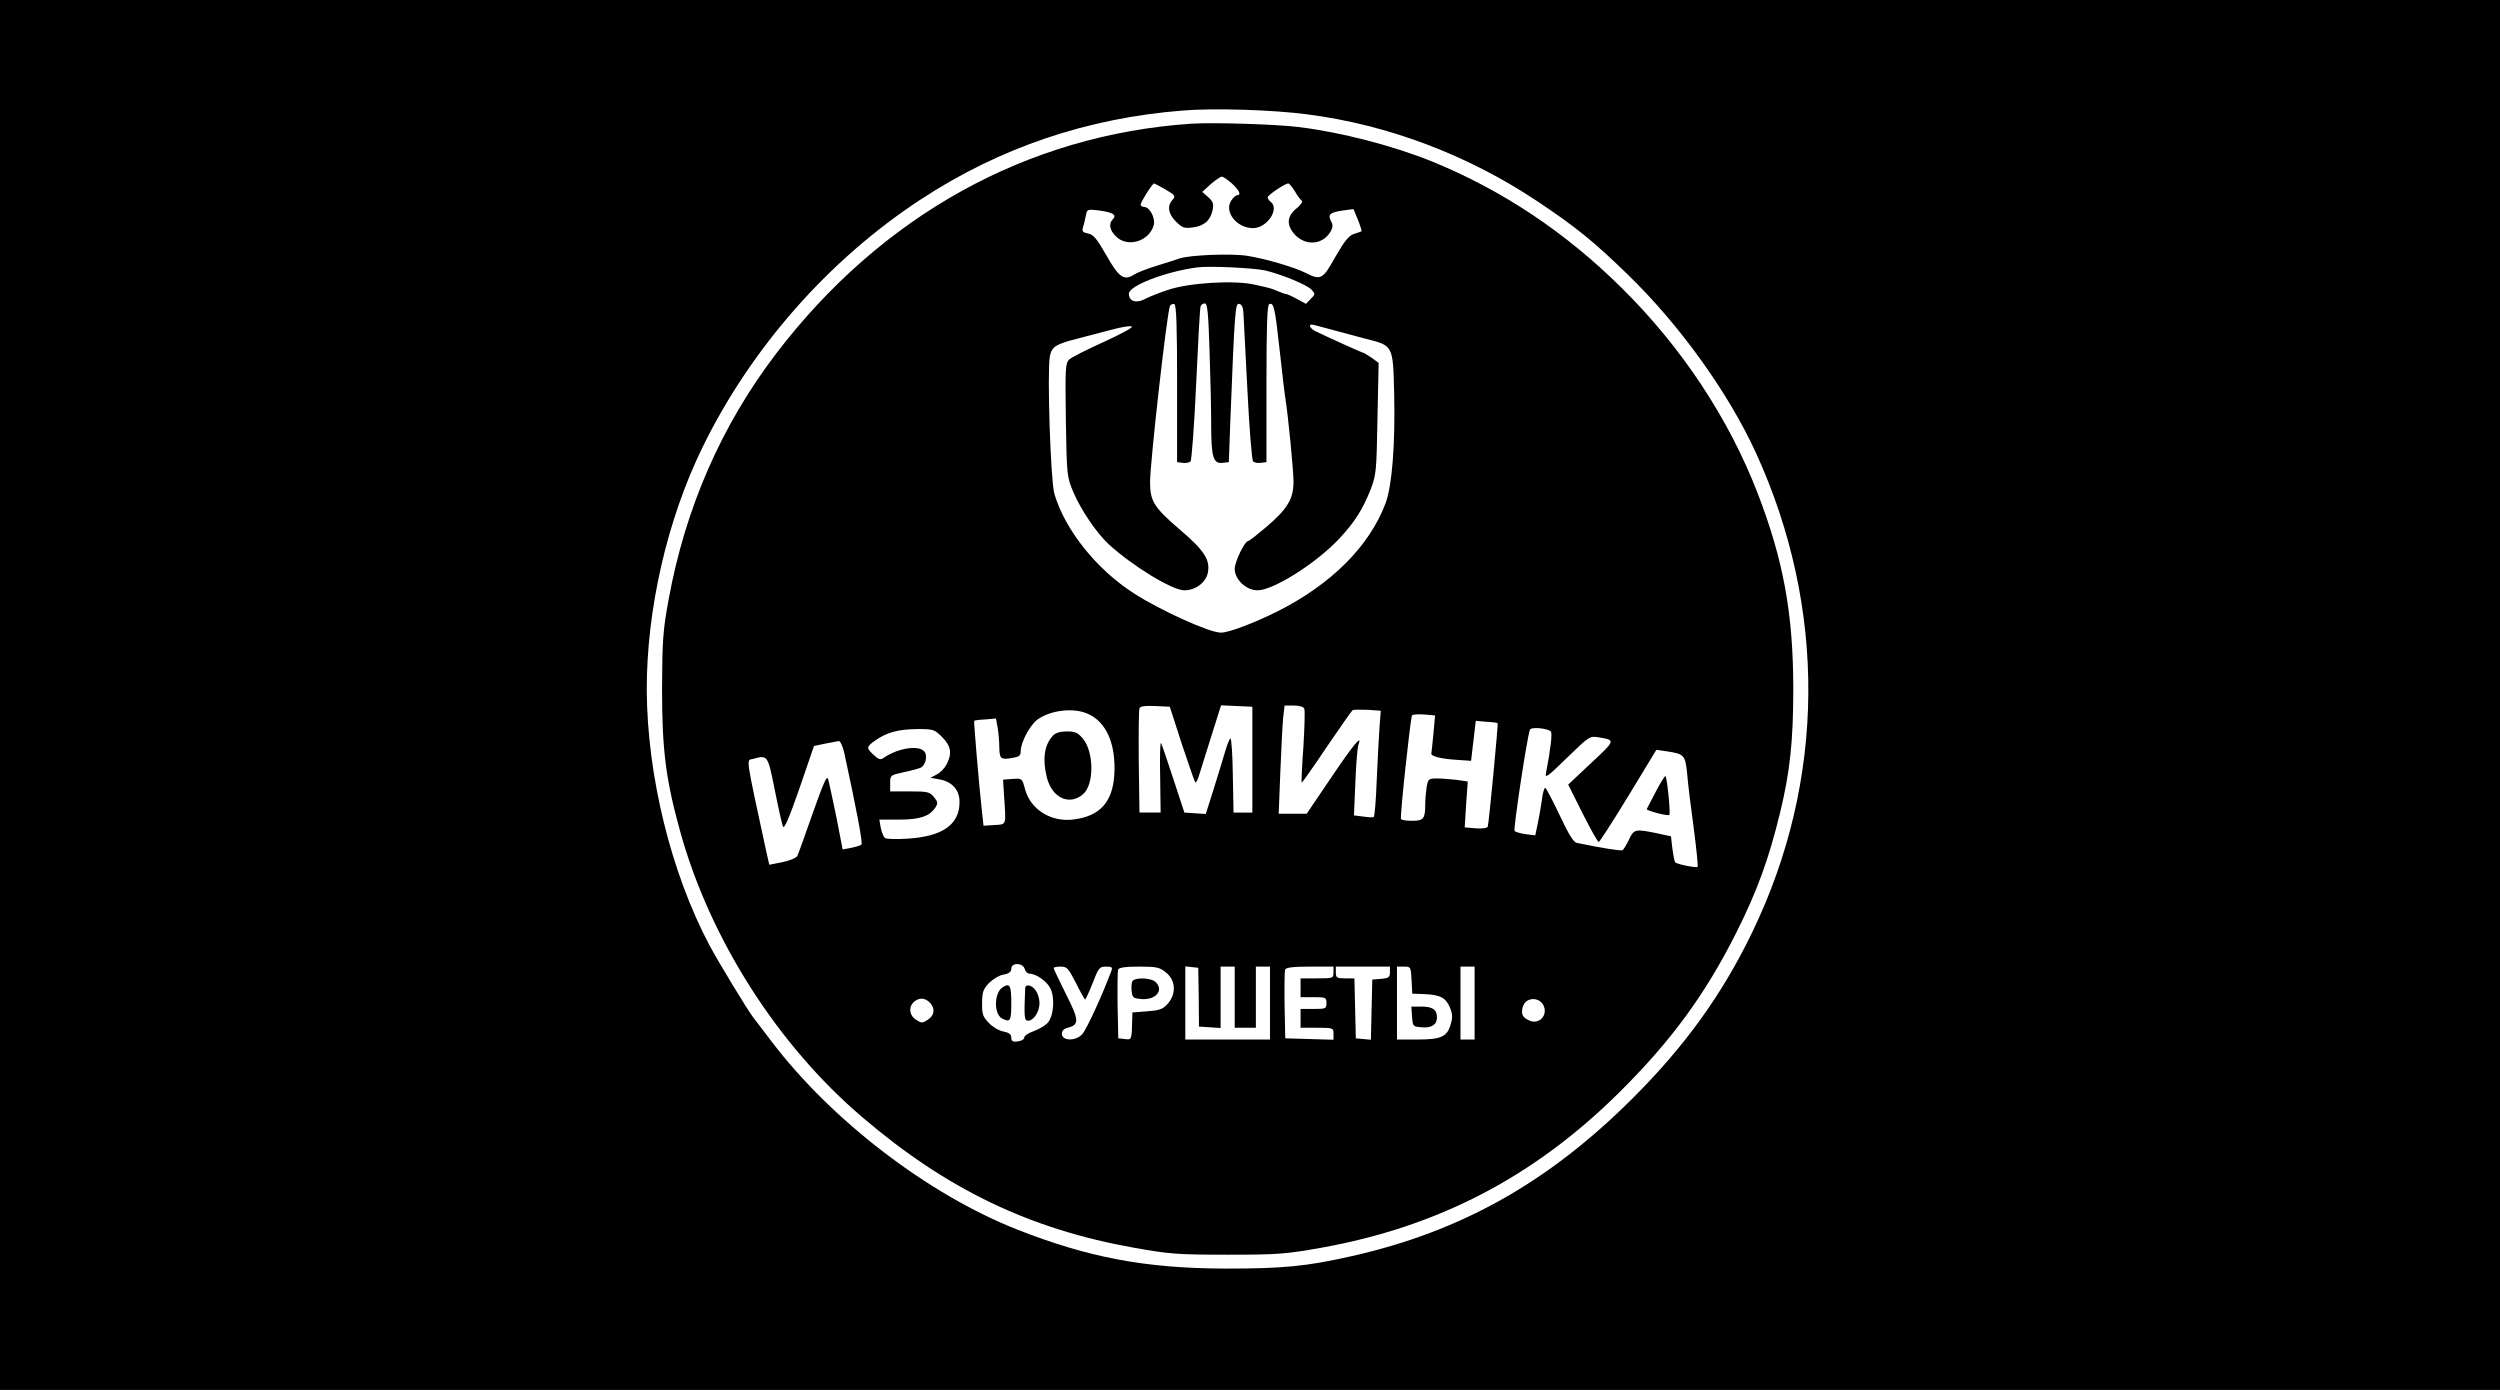 <?xml version="1.0" encoding="UTF-8" standalone="no"?> <svg xmlns="http://www.w3.org/2000/svg" version="1.0" width="1063pt" height="591pt" viewBox="0 0 1063 591" preserveAspectRatio="xMidYMid meet"><g transform="translate(0,591) scale(0.1,-0.1)" fill="#000000" stroke="none"><path d="M0 2955 l0 -2955 5315 0 5315 0 0 2955 0 2955 -5315 0 -5315 0 0 -2955z m5557 2469 c344 -44 685 -173 980 -370 165 -110 242 -173 387 -314 219 -213 425 -500 542 -755 303 -662 297 -1394 -16 -2040 -127 -263 -287 -485 -509 -706 -358 -357 -728 -565 -1193 -670 -195 -44 -292 -53 -538 -53 -341 1 -582 47 -885 166 -378 149 -788 463 -1043 798 -40 52 -76 100 -80 105 -23 30 -146 232 -185 305 -164 309 -265 722 -267 1085 -1 343 87 727 238 1035 206 421 536 796 927 1052 337 221 708 346 1114 378 134 11 383 3 528 -16z"></path><path d="M5065 5384 c-698 -47 -1318 -391 -1766 -979 -232 -305 -385 -655 -456 -1044 -24 -131 -27 -170 -28 -381 0 -260 16 -384 77 -605 126 -456 414 -908 773 -1214 360 -308 714 -478 1160 -557 146 -26 181 -29 395 -29 214 0 249 3 395 29 499 89 908 302 1270 661 221 219 366 417 498 680 88 175 138 312 186 510 42 173 56 304 56 525 0 321 -42 549 -152 834 -123 318 -323 620 -577 871 -240 238 -508 416 -806 538 -166 67 -387 125 -570 147 -97 12 -365 20 -455 14z m173 -254 c32 -29 41 -50 22 -50 -5 0 -16 -10 -25 -23 -31 -48 24 -117 93 -117 59 0 113 80 76 111 -8 6 -14 15 -14 20 0 9 74 59 88 59 4 0 16 -15 27 -32 10 -18 23 -36 29 -40 7 -5 -1 -17 -21 -34 -43 -34 -44 -74 -4 -115 48 -47 119 -38 150 19 9 16 9 27 0 43 -14 27 -4 36 51 44 l45 6 19 -46 c10 -25 17 -47 15 -48 -2 -2 -17 -7 -33 -12 -22 -8 -40 -31 -78 -97 -54 -97 -62 -101 -127 -68 -48 24 -167 59 -246 72 -68 11 -245 4 -290 -11 -16 -6 -61 -20 -100 -32 -38 -12 -80 -28 -92 -36 -43 -28 -65 -14 -118 80 -41 72 -55 89 -78 94 -24 5 -27 9 -22 27 4 12 9 34 12 49 5 28 6 28 57 22 58 -8 76 -19 58 -37 -19 -19 -14 -47 13 -73 49 -50 143 -21 161 49 7 30 -18 76 -41 76 -8 0 -15 5 -15 10 0 11 50 90 57 90 2 0 25 -12 49 -26 41 -24 44 -28 29 -44 -23 -26 -18 -59 15 -92 27 -27 36 -30 72 -25 48 6 75 30 84 74 5 27 2 36 -19 55 l-25 22 36 33 c21 18 42 32 47 32 6 0 25 -13 43 -29z m142 -370 c70 -17 178 -61 197 -82 16 -18 16 -20 -4 -39 l-20 -21 -39 21 c-21 12 -42 21 -46 21 -4 0 -19 5 -35 12 -34 14 -25 11 -95 27 -86 21 -283 9 -373 -22 -39 -13 -84 -31 -100 -40 -36 -18 -65 -7 -65 24 0 34 155 94 290 112 52 7 238 -2 290 -13z m-375 -481 l0 -334 24 -3 c13 -2 28 1 33 6 5 5 16 153 24 328 8 175 16 325 19 332 2 6 11 12 18 12 11 0 15 -41 20 -202 4 -112 7 -253 7 -315 0 -136 9 -166 48 -161 l27 3 6 165 c19 482 21 511 38 508 11 -2 17 -15 18 -38 1 -19 9 -167 17 -329 8 -162 19 -298 24 -303 5 -5 20 -8 33 -6 l24 3 0 334 c0 244 3 335 12 338 19 7 24 -12 44 -195 11 -97 21 -188 24 -202 13 -84 35 -311 35 -358 0 -74 -26 -116 -116 -193 -38 -32 -72 -59 -76 -59 -15 0 -58 -88 -58 -119 0 -45 49 -91 97 -91 66 0 245 112 344 216 68 72 103 127 137 213 24 63 25 78 29 302 l5 236 -30 22 c-17 11 -33 21 -35 21 -5 0 -151 66 -204 92 -22 11 -31 28 -15 28 4 0 41 -10 82 -21 41 -11 108 -29 149 -40 115 -29 114 -27 119 -231 5 -219 -9 -395 -37 -469 -69 -182 -230 -343 -458 -458 -105 -52 -208 -91 -242 -91 -48 0 -254 93 -368 166 -160 102 -295 271 -340 425 -16 58 -31 516 -19 584 8 41 25 52 121 76 39 10 104 27 145 38 41 11 78 17 83 12 4 -4 -50 -33 -120 -65 -71 -32 -136 -65 -146 -74 -17 -16 -18 -34 -15 -257 4 -237 4 -241 32 -308 31 -73 99 -174 150 -221 102 -93 270 -196 322 -196 48 0 92 34 100 76 10 54 -16 94 -118 181 -112 96 -128 122 -128 204 1 91 73 730 85 749 4 6 12 9 18 7 9 -3 12 -94 12 -338z m20 -1532 c29 -86 54 -160 57 -163 4 -3 11 10 16 28 6 18 29 93 52 166 l42 133 66 -3 67 -3 0 -225 0 -225 -40 0 -40 0 -3 158 c-1 86 -6 157 -10 157 -4 0 -15 -28 -25 -63 -10 -34 -32 -106 -49 -160 l-31 -98 -46 3 -45 3 -46 140 c-25 77 -49 147 -53 155 -4 8 -6 -55 -4 -140 l2 -155 -45 0 -45 0 -3 215 c-1 118 0 220 3 228 3 9 22 12 67 10 l62 -3 51 -158z m521 149 c3 -8 1 -81 -4 -162 -6 -82 -9 -150 -7 -152 1 -1 49 66 105 150 57 84 107 155 111 158 4 3 32 3 64 2 l56 -4 -5 -66 c-3 -37 -8 -138 -12 -225 -3 -86 -9 -159 -13 -161 -3 -2 -24 -1 -45 2 l-39 5 6 141 c3 79 9 150 13 159 18 49 -22 0 -115 -138 l-105 -155 -59 0 -60 0 7 178 c4 97 9 201 12 230 l6 52 39 0 c25 0 42 -5 45 -14z m-923 -20 c81 -34 123 -129 115 -262 -8 -114 -60 -173 -170 -188 -97 -14 -187 41 -210 130 -12 45 -13 45 -53 42 l-40 -3 4 -65 c9 -133 12 -125 -41 -128 l-46 -3 -6 53 c-13 116 -36 391 -34 393 2 2 23 5 48 6 l45 4 7 -40 c4 -22 7 -59 7 -82 1 -50 6 -54 54 -46 31 5 37 10 37 29 0 38 40 112 72 135 55 39 150 51 211 25z m1472 -85 c-4 -42 -8 -80 -9 -85 -2 -12 43 -23 111 -27 l58 -4 10 85 10 85 45 -4 c25 -1 46 -4 48 -6 3 -3 -37 -424 -42 -440 -2 -6 -24 -9 -51 -7 l-47 4 6 98 7 97 -47 7 c-26 3 -64 6 -84 6 -35 0 -38 -2 -44 -37 -3 -21 -6 -55 -6 -75 0 -59 -7 -68 -55 -68 -24 0 -46 3 -48 8 -5 8 40 428 47 440 2 4 25 6 51 4 l47 -4 -7 -77z m499 9 c7 -7 0 -71 -20 -175 -6 -27 4 -20 89 63 94 91 96 93 134 87 73 -12 73 -12 -31 -109 l-98 -92 61 -122 c34 -67 64 -122 69 -122 4 1 61 89 126 196 l119 196 46 -7 c73 -11 77 -16 85 -97 3 -40 16 -144 28 -231 11 -86 19 -160 16 -163 -6 -5 -86 11 -95 19 -3 3 -8 29 -12 58 l-6 53 -60 13 c-92 19 -98 18 -119 -28 -11 -22 -23 -42 -27 -44 -5 -4 -89 9 -194 31 -14 2 -35 36 -74 119 -30 63 -57 115 -61 115 -4 0 -11 -24 -14 -52 -4 -29 -12 -75 -18 -102 l-10 -48 -40 5 c-22 3 -44 9 -48 14 -6 7 52 392 65 430 4 13 73 7 89 -7z m-2588 -24 c38 -38 43 -70 19 -116 -8 -16 -27 -36 -42 -43 l-26 -14 38 -7 c54 -10 85 -45 85 -96 0 -96 -72 -147 -222 -156 -46 -3 -88 -2 -95 3 -6 4 -14 24 -18 43 l-6 35 83 0 c89 0 130 14 155 51 12 19 11 24 -6 45 -18 22 -27 24 -103 24 l-83 0 0 35 c0 33 1 34 55 46 30 6 63 15 73 19 22 9 33 51 17 70 -24 28 -113 14 -172 -27 -14 -10 -22 -8 -43 12 -32 30 -32 34 6 61 49 35 98 48 178 49 70 0 74 -1 107 -34z m-416 -68 c53 -244 79 -383 73 -389 -4 -4 -24 -10 -44 -14 l-36 -7 -27 139 c-16 76 -31 148 -35 161 -5 17 -20 -18 -65 -145 -32 -92 -62 -175 -66 -183 -5 -8 -33 -20 -64 -26 l-55 -11 -16 71 c-86 399 -82 372 -54 379 64 17 63 18 93 -130 15 -76 31 -147 35 -157 5 -14 25 32 70 161 l62 181 47 10 c26 5 52 10 59 11 6 0 17 -23 23 -51z m767 -918 c3 -11 12 -20 20 -20 28 0 73 -31 89 -62 21 -41 14 -122 -13 -149 -11 -11 -37 -26 -59 -34 -21 -7 -39 -19 -39 -27 0 -7 -12 -14 -27 -16 -22 -3 -28 1 -28 16 0 14 -9 21 -33 26 -19 3 -47 20 -63 37 -25 26 -29 38 -28 85 0 45 5 59 29 84 16 16 43 33 62 36 23 4 33 12 33 25 0 27 50 26 57 -1z m218 -60 c19 -38 37 -70 39 -70 2 0 17 32 32 70 25 65 29 70 57 70 24 0 28 -3 23 -17 -40 -107 -106 -250 -124 -270 -28 -31 -87 -30 -87 2 0 12 9 21 24 25 51 12 50 32 -7 144 -28 57 -52 106 -52 110 0 3 13 6 30 6 27 0 33 -7 65 -70z m384 44 c40 -33 43 -89 7 -131 -21 -24 -34 -29 -88 -33 l-63 -5 -1 -35 c-2 -81 -2 -82 -31 -78 l-28 3 -3 140 c-1 76 0 145 2 152 4 9 30 13 90 13 76 0 87 -3 115 -26z m138 -104 l1 -125 46 -3 46 -3 0 130 0 131 30 0 30 0 0 -130 0 -130 45 0 45 0 0 130 0 130 30 0 30 0 0 -155 0 -155 -180 0 -180 0 0 156 0 155 28 -3 27 -3 2 -125z m573 105 c0 -24 -2 -25 -70 -25 l-70 0 0 -40 0 -40 55 0 c52 0 55 -1 55 -25 0 -24 -3 -25 -55 -25 l-55 0 0 -40 0 -40 70 0 c68 0 70 -1 70 -25 l0 -26 -102 3 -103 3 -3 140 c-1 76 0 145 2 152 4 9 33 13 106 13 l100 0 0 -25z m240 1 c0 -21 -5 -25 -37 -28 l-38 -3 -3 -128 -3 -128 -32 3 -32 3 -3 128 -3 127 -39 0 c-36 0 -40 3 -40 25 l0 25 115 0 115 0 0 -24z m92 -33 l3 -58 53 -2 c67 -3 90 -16 107 -57 11 -25 12 -43 4 -69 -15 -55 -40 -67 -141 -67 l-88 0 0 155 0 155 30 0 c28 0 29 -1 32 -57z m268 -98 l0 -155 -30 0 -30 0 0 155 0 155 30 0 30 0 0 -155z m-2312 -3 c19 -25 14 -50 -13 -68 -23 -15 -27 -15 -50 0 -31 20 -33 59 -4 80 23 16 47 12 67 -12z m2610 -24 c4 -35 -28 -61 -61 -49 -32 13 -40 26 -33 57 13 52 87 46 94 -8z"></path><path d="M4477 2782 c-37 -40 -45 -100 -26 -177 22 -88 96 -122 154 -72 48 41 47 180 -1 237 -21 25 -33 30 -68 30 -28 0 -48 -6 -59 -18z"></path><path d="M7040 2543 c-19 -37 -36 -70 -38 -73 -3 -7 90 -31 96 -25 6 6 -10 165 -17 165 -3 0 -22 -30 -41 -67z"></path><path d="M4263 1712 c-36 -23 -38 -113 -3 -132 36 -19 40 -12 40 65 0 75 -6 87 -37 67z"></path><path d="M4359 1708 c-5 -126 -4 -138 13 -138 23 0 48 38 48 75 0 17 -7 41 -16 53 -16 24 -44 30 -45 10z"></path><path d="M4814 1736 c-3 -8 -4 -27 -2 -43 3 -25 8 -28 41 -31 61 -5 97 37 61 72 -20 20 -93 21 -100 2z"></path><path d="M6004 1588 c3 -42 4 -43 40 -46 43 -4 66 11 66 42 0 33 -19 46 -66 46 l-43 0 3 -42z"></path></g></svg> 